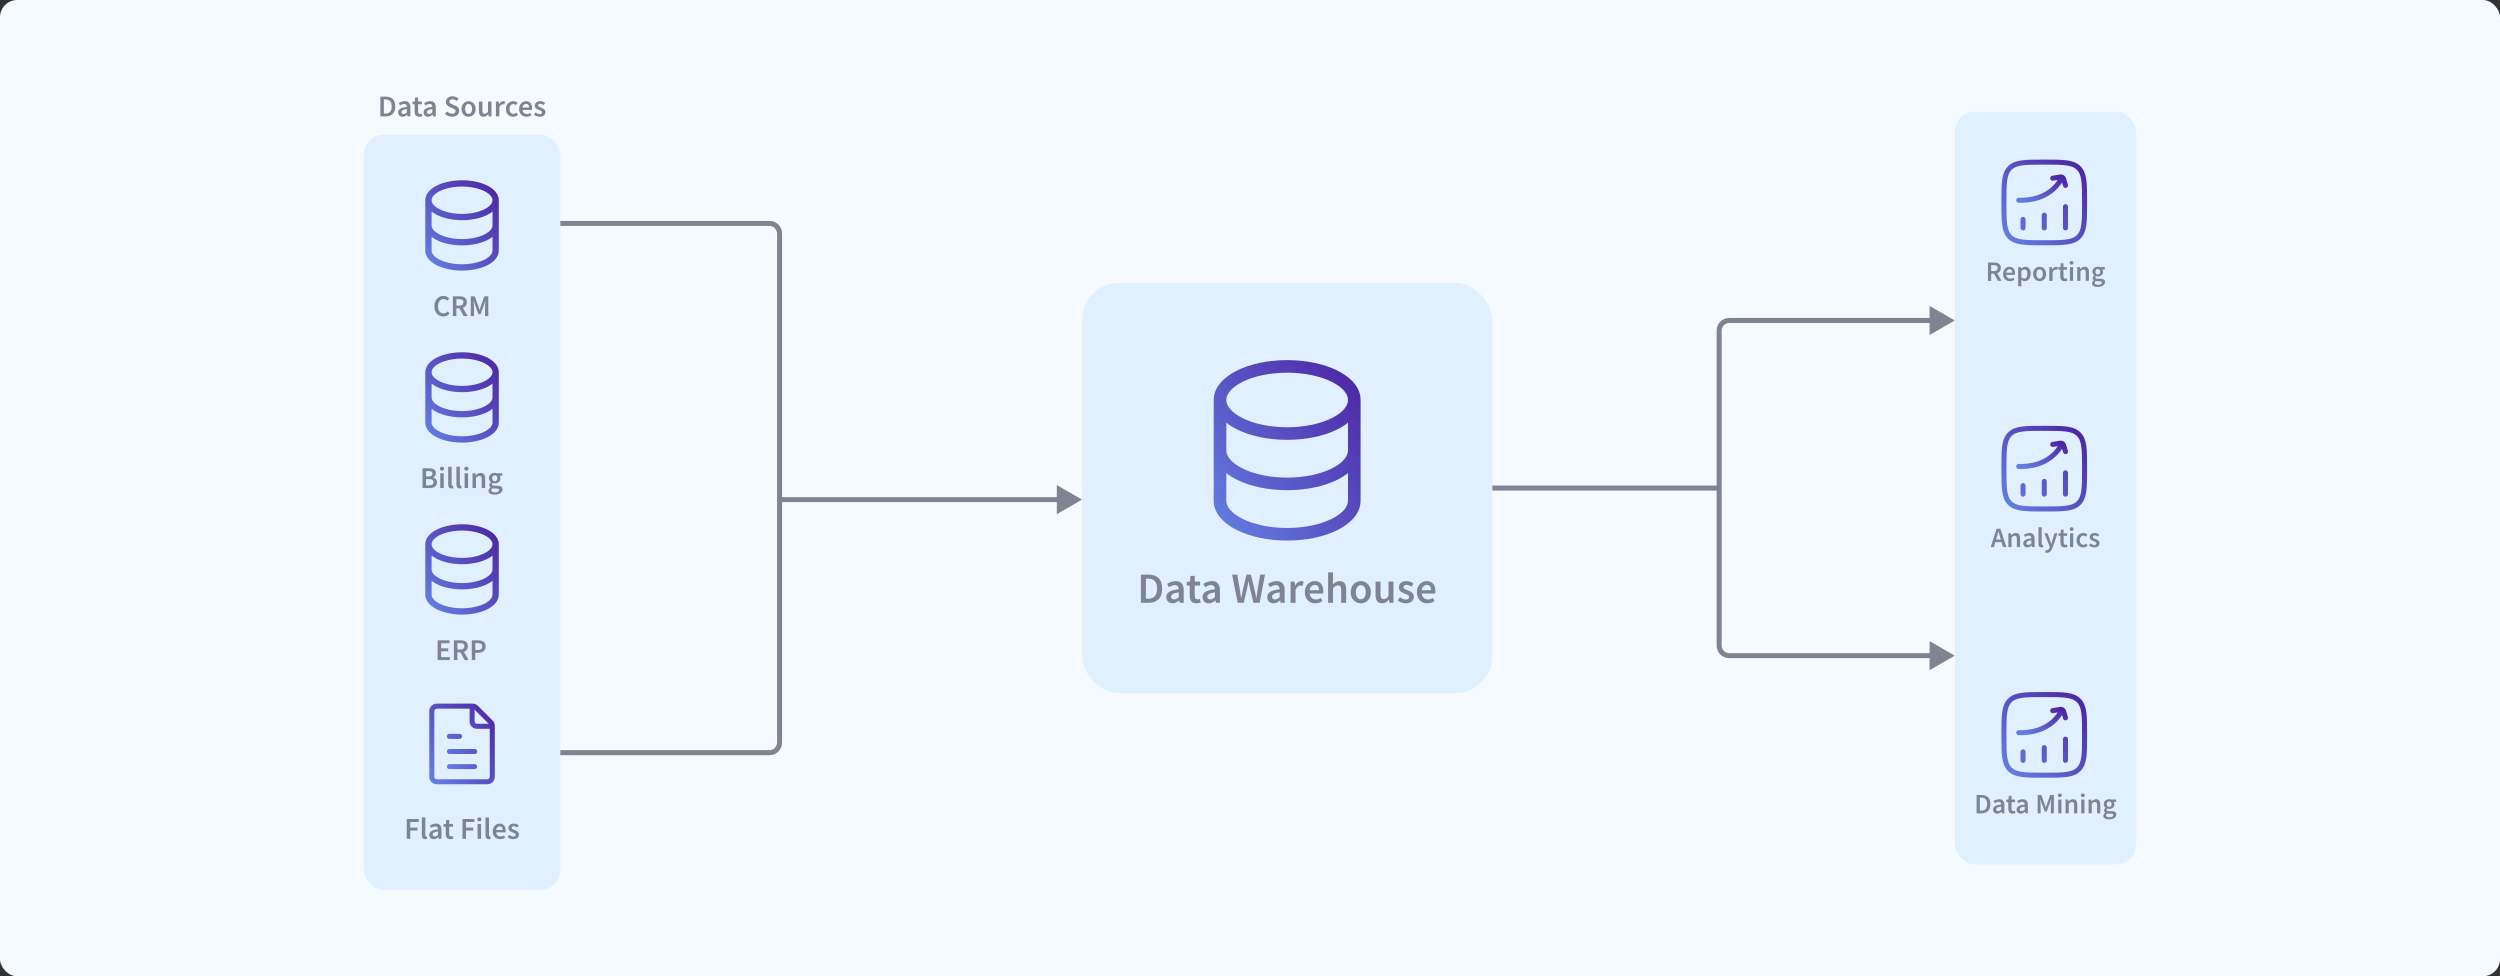 <svg width="1160" height="453" viewBox="0 0 1160 453" fill="none" xmlns="http://www.w3.org/2000/svg">
<rect x="0" y="0" width="1160" height="453" fill="#333333" stroke="none"/>
<rect width="1160" height="453" rx="8" fill="#F5FAFF"/>
<path d="M176.486 54V44.823H178.942C180.345 44.823 181.44 45.202 182.226 45.959C183.011 46.717 183.404 47.854 183.404 49.369C183.404 50.894 183.016 52.05 182.24 52.835C181.463 53.612 180.392 54 179.026 54H176.486ZM178.114 52.681H178.83C179.756 52.681 180.471 52.414 180.977 51.881C181.482 51.339 181.734 50.501 181.734 49.369C181.734 48.247 181.482 47.428 180.977 46.914C180.471 46.399 179.756 46.142 178.83 46.142H178.114V52.681ZM186.786 54.168C186.187 54.168 185.696 53.981 185.313 53.607C184.938 53.233 184.751 52.746 184.751 52.148C184.751 51.409 185.074 50.838 185.72 50.436C186.365 50.024 187.394 49.744 188.807 49.594C188.797 49.229 188.699 48.916 188.512 48.654C188.334 48.382 188.011 48.247 187.544 48.247C187.207 48.247 186.875 48.312 186.547 48.443C186.229 48.574 185.916 48.733 185.607 48.92L185.018 47.84C185.401 47.597 185.832 47.386 186.309 47.208C186.795 47.031 187.31 46.942 187.852 46.942C188.713 46.942 189.354 47.199 189.775 47.714C190.205 48.219 190.42 48.953 190.42 49.917V54H189.087L188.975 53.242H188.919C188.61 53.504 188.278 53.724 187.923 53.902C187.576 54.08 187.198 54.168 186.786 54.168ZM187.305 52.906C187.586 52.906 187.838 52.84 188.063 52.709C188.297 52.569 188.545 52.382 188.807 52.148V50.604C187.871 50.726 187.221 50.908 186.856 51.151C186.491 51.385 186.309 51.675 186.309 52.022C186.309 52.33 186.402 52.555 186.59 52.695C186.777 52.835 187.015 52.906 187.305 52.906ZM194.56 54.168C193.765 54.168 193.199 53.939 192.862 53.481C192.535 53.013 192.371 52.41 192.371 51.671V48.387H191.389V47.18L192.455 47.11L192.651 45.23H193.999V47.11H195.753V48.387H193.999V51.671C193.999 52.475 194.321 52.877 194.967 52.877C195.088 52.877 195.215 52.863 195.346 52.835C195.477 52.798 195.589 52.761 195.682 52.723L195.963 53.916C195.776 53.981 195.561 54.037 195.318 54.084C195.084 54.14 194.831 54.168 194.56 54.168ZM198.571 54.168C197.972 54.168 197.481 53.981 197.098 53.607C196.723 53.233 196.536 52.746 196.536 52.148C196.536 51.409 196.859 50.838 197.504 50.436C198.15 50.024 199.179 49.744 200.592 49.594C200.582 49.229 200.484 48.916 200.297 48.654C200.119 48.382 199.796 48.247 199.329 48.247C198.992 48.247 198.66 48.312 198.332 48.443C198.014 48.574 197.701 48.733 197.392 48.92L196.803 47.84C197.186 47.597 197.617 47.386 198.094 47.208C198.58 47.031 199.095 46.942 199.637 46.942C200.498 46.942 201.139 47.199 201.56 47.714C201.99 48.219 202.205 48.953 202.205 49.917V54H200.872L200.76 53.242H200.704C200.395 53.504 200.063 53.724 199.708 53.902C199.361 54.08 198.983 54.168 198.571 54.168ZM199.09 52.906C199.371 52.906 199.623 52.84 199.848 52.709C200.082 52.569 200.33 52.382 200.592 52.148V50.604C199.656 50.726 199.006 50.908 198.641 51.151C198.276 51.385 198.094 51.675 198.094 52.022C198.094 52.33 198.187 52.555 198.374 52.695C198.562 52.835 198.8 52.906 199.09 52.906ZM209.766 54.168C209.149 54.168 208.55 54.051 207.97 53.818C207.399 53.584 206.894 53.252 206.454 52.821L207.409 51.713C207.736 52.022 208.11 52.274 208.531 52.471C208.952 52.658 209.373 52.751 209.794 52.751C210.318 52.751 210.716 52.644 210.987 52.428C211.258 52.213 211.394 51.928 211.394 51.572C211.394 51.189 211.258 50.913 210.987 50.745C210.725 50.576 210.388 50.403 209.977 50.225L208.714 49.678C208.414 49.547 208.12 49.379 207.83 49.173C207.549 48.967 207.315 48.705 207.128 48.387C206.95 48.069 206.861 47.685 206.861 47.236C206.861 46.75 206.992 46.315 207.254 45.931C207.526 45.539 207.89 45.23 208.349 45.005C208.817 44.772 209.35 44.654 209.949 44.654C210.482 44.654 210.996 44.762 211.492 44.977C211.988 45.183 212.414 45.464 212.769 45.819L211.941 46.858C211.651 46.614 211.342 46.423 211.015 46.282C210.697 46.142 210.341 46.072 209.949 46.072C209.518 46.072 209.167 46.17 208.896 46.367C208.634 46.554 208.503 46.816 208.503 47.152C208.503 47.386 208.569 47.583 208.7 47.742C208.84 47.891 209.022 48.022 209.247 48.135C209.471 48.237 209.71 48.34 209.963 48.443L211.211 48.962C211.754 49.196 212.198 49.505 212.544 49.889C212.891 50.263 213.064 50.782 213.064 51.446C213.064 51.942 212.933 52.396 212.671 52.807C212.409 53.219 212.03 53.551 211.534 53.803C211.048 54.047 210.458 54.168 209.766 54.168ZM217.413 54.168C216.842 54.168 216.309 54.028 215.813 53.747C215.317 53.457 214.915 53.046 214.606 52.513C214.297 51.97 214.143 51.32 214.143 50.562C214.143 49.795 214.297 49.145 214.606 48.612C214.915 48.069 215.317 47.657 215.813 47.377C216.309 47.087 216.842 46.942 217.413 46.942C217.993 46.942 218.53 47.087 219.026 47.377C219.522 47.657 219.924 48.069 220.233 48.612C220.542 49.145 220.696 49.795 220.696 50.562C220.696 51.32 220.542 51.97 220.233 52.513C219.924 53.046 219.522 53.457 219.026 53.747C218.53 54.028 217.993 54.168 217.413 54.168ZM217.413 52.849C217.918 52.849 218.315 52.639 218.605 52.218C218.895 51.797 219.04 51.245 219.04 50.562C219.04 49.87 218.895 49.313 218.605 48.892C218.315 48.471 217.918 48.261 217.413 48.261C216.907 48.261 216.51 48.471 216.22 48.892C215.939 49.313 215.799 49.87 215.799 50.562C215.799 51.245 215.939 51.797 216.22 52.218C216.51 52.639 216.907 52.849 217.413 52.849ZM224.342 54.168C223.603 54.168 223.065 53.93 222.728 53.453C222.392 52.976 222.223 52.302 222.223 51.432V47.11H223.837V51.222C223.837 51.792 223.921 52.194 224.09 52.428C224.258 52.662 224.529 52.779 224.903 52.779C225.203 52.779 225.465 52.704 225.689 52.555C225.923 52.405 226.171 52.162 226.433 51.825V47.11H228.047V54H226.728L226.601 52.99H226.559C226.26 53.345 225.932 53.63 225.577 53.846C225.221 54.061 224.81 54.168 224.342 54.168ZM230.091 54V47.11H231.424L231.536 48.331H231.592C231.835 47.882 232.13 47.541 232.476 47.307C232.822 47.063 233.178 46.942 233.543 46.942C233.87 46.942 234.132 46.989 234.328 47.082L234.048 48.485C233.926 48.448 233.814 48.42 233.711 48.401C233.608 48.382 233.482 48.373 233.332 48.373C233.061 48.373 232.775 48.481 232.476 48.696C232.177 48.902 231.919 49.267 231.704 49.79V54H230.091ZM238.065 54.168C237.438 54.168 236.872 54.028 236.367 53.747C235.871 53.457 235.474 53.046 235.174 52.513C234.884 51.97 234.739 51.32 234.739 50.562C234.739 49.795 234.898 49.145 235.216 48.612C235.534 48.069 235.955 47.657 236.479 47.377C237.012 47.087 237.583 46.942 238.191 46.942C238.631 46.942 239.014 47.017 239.342 47.166C239.669 47.316 239.959 47.498 240.212 47.714L239.426 48.766C239.248 48.607 239.066 48.485 238.879 48.401C238.692 48.308 238.491 48.261 238.275 48.261C237.723 48.261 237.27 48.471 236.914 48.892C236.568 49.313 236.395 49.87 236.395 50.562C236.395 51.245 236.563 51.797 236.9 52.218C237.246 52.639 237.691 52.849 238.233 52.849C238.505 52.849 238.757 52.793 238.991 52.681C239.234 52.559 239.454 52.419 239.651 52.26L240.31 53.327C239.992 53.607 239.636 53.818 239.244 53.958C238.851 54.098 238.458 54.168 238.065 54.168ZM244.274 54.168C243.638 54.168 243.063 54.028 242.548 53.747C242.034 53.457 241.627 53.046 241.327 52.513C241.028 51.97 240.878 51.32 240.878 50.562C240.878 49.814 241.028 49.168 241.327 48.626C241.636 48.083 242.034 47.667 242.52 47.377C243.007 47.087 243.516 46.942 244.05 46.942C244.676 46.942 245.2 47.082 245.621 47.363C246.042 47.634 246.36 48.018 246.575 48.513C246.791 49 246.898 49.566 246.898 50.211C246.898 50.548 246.875 50.81 246.828 50.997H242.45C242.525 51.605 242.745 52.078 243.109 52.414C243.474 52.751 243.933 52.919 244.485 52.919C244.784 52.919 245.06 52.877 245.313 52.793C245.574 52.7 245.832 52.573 246.084 52.414L246.632 53.425C246.304 53.64 245.939 53.818 245.537 53.958C245.135 54.098 244.714 54.168 244.274 54.168ZM242.436 49.903H245.495C245.495 49.369 245.378 48.953 245.144 48.654C244.91 48.345 244.559 48.191 244.092 48.191C243.689 48.191 243.329 48.34 243.011 48.64C242.703 48.93 242.511 49.351 242.436 49.903ZM250.362 54.168C249.894 54.168 249.426 54.08 248.959 53.902C248.491 53.715 248.089 53.486 247.752 53.214L248.51 52.176C248.818 52.41 249.127 52.597 249.436 52.737C249.744 52.877 250.072 52.948 250.418 52.948C250.792 52.948 251.068 52.868 251.246 52.709C251.424 52.55 251.512 52.354 251.512 52.12C251.512 51.923 251.438 51.764 251.288 51.643C251.148 51.512 250.965 51.399 250.741 51.306C250.516 51.203 250.282 51.105 250.039 51.011C249.74 50.899 249.44 50.763 249.141 50.604C248.851 50.436 248.612 50.225 248.425 49.973C248.238 49.711 248.145 49.388 248.145 49.005C248.145 48.397 248.369 47.901 248.818 47.517C249.267 47.134 249.875 46.942 250.642 46.942C251.129 46.942 251.564 47.026 251.947 47.194C252.331 47.363 252.663 47.554 252.944 47.77L252.2 48.752C251.957 48.574 251.709 48.434 251.456 48.331C251.213 48.219 250.956 48.163 250.685 48.163C250.338 48.163 250.081 48.237 249.913 48.387C249.744 48.527 249.66 48.705 249.66 48.92C249.66 49.192 249.801 49.397 250.081 49.538C250.362 49.678 250.689 49.814 251.063 49.945C251.381 50.057 251.69 50.197 251.99 50.366C252.289 50.525 252.537 50.735 252.733 50.997C252.939 51.259 253.042 51.605 253.042 52.035C253.042 52.625 252.813 53.13 252.354 53.551C251.896 53.963 251.232 54.168 250.362 54.168Z" fill="#7E8491"/>
<rect x="168.785" y="62.508" width="91.21" height="350.408" rx="9.355" fill="#E1F0FF"/>
<path fill-rule="evenodd" clip-rule="evenodd" d="M197.338 92.91C197.338 89.904 199.735 87.578 202.713 86.088C205.777 84.561 209.908 83.652 214.391 83.652C218.873 83.652 223.005 84.559 226.069 86.088C229.047 87.578 231.444 89.904 231.444 92.91V116.297C231.444 119.302 229.047 121.627 226.069 123.118C223.005 124.648 218.873 125.554 214.391 125.554C209.908 125.554 205.777 124.648 202.713 123.118C199.735 121.625 197.338 119.3 197.338 116.297V92.91ZM200.261 92.91C200.261 91.61 201.353 90.037 204.021 88.704C206.599 87.416 210.263 86.576 214.391 86.576C218.519 86.576 222.183 87.414 224.761 88.704C227.429 90.037 228.521 91.608 228.521 92.91C228.521 94.21 227.429 95.782 224.761 97.115C222.183 98.404 218.519 99.244 214.391 99.244C210.263 99.244 206.599 98.406 204.021 97.115C201.353 95.782 200.261 94.212 200.261 92.91ZM200.261 116.297C200.261 117.597 201.353 119.17 204.021 120.503C206.599 121.791 210.263 122.631 214.391 122.631C218.519 122.631 222.183 121.793 224.761 120.503C227.427 119.17 228.521 117.599 228.521 116.297V109.879C227.786 110.464 226.954 110.98 226.069 111.423C223.005 112.954 218.873 113.861 214.391 113.861C209.908 113.861 205.777 112.954 202.713 111.424C201.844 110.996 201.023 110.478 200.261 109.879V116.297ZM228.521 98.186V104.603C228.521 105.903 227.429 107.476 224.761 108.809C222.183 110.097 218.519 110.937 214.391 110.937C210.263 110.937 206.599 110.099 204.021 108.809C201.353 107.476 200.261 105.905 200.261 104.603V98.186C200.996 98.77 201.828 99.287 202.713 99.729C205.777 101.261 209.908 102.167 214.391 102.167C218.873 102.167 223.005 101.261 226.069 99.731C226.938 99.302 227.759 98.784 228.521 98.186Z" fill="url(#paint0_linear_17912_6998)"/>
<path d="M205.716 146.836C204.949 146.836 204.252 146.654 203.625 146.289C202.998 145.924 202.498 145.391 202.124 144.689C201.759 143.978 201.576 143.118 201.576 142.107C201.576 141.107 201.763 140.251 202.138 139.54C202.521 138.819 203.031 138.272 203.667 137.898C204.303 137.514 205.005 137.322 205.772 137.322C206.352 137.322 206.866 137.439 207.315 137.673C207.764 137.907 208.134 138.178 208.424 138.487L207.554 139.54C207.32 139.296 207.058 139.105 206.768 138.964C206.488 138.815 206.169 138.74 205.814 138.74C205.318 138.74 204.874 138.875 204.481 139.147C204.097 139.409 203.793 139.787 203.569 140.283C203.354 140.779 203.246 141.373 203.246 142.065C203.246 143.113 203.475 143.936 203.934 144.535C204.392 145.124 205.005 145.419 205.772 145.419C206.184 145.419 206.548 145.335 206.866 145.167C207.184 144.989 207.474 144.76 207.736 144.479L208.606 145.503C208.232 145.934 207.802 146.266 207.315 146.5C206.838 146.724 206.305 146.836 205.716 146.836ZM210.138 146.668V137.491H213.239C213.876 137.491 214.446 137.575 214.951 137.743C215.466 137.912 215.868 138.197 216.158 138.599C216.458 138.992 216.607 139.53 216.607 140.213C216.607 140.915 216.439 141.481 216.102 141.911C215.775 142.341 215.335 142.65 214.783 142.837L216.972 146.668H215.148L213.169 143.076H211.766V146.668H210.138ZM211.766 141.785H213.071C213.698 141.785 214.175 141.654 214.502 141.392C214.839 141.121 215.008 140.728 215.008 140.213C215.008 139.689 214.839 139.324 214.502 139.119C214.175 138.903 213.698 138.796 213.071 138.796H211.766V141.785ZM218.443 146.668V137.491H220.281L221.909 141.981C222.011 142.271 222.11 142.571 222.203 142.879C222.306 143.179 222.404 143.478 222.498 143.777H222.554C222.657 143.478 222.755 143.179 222.849 142.879C222.942 142.571 223.036 142.271 223.129 141.981L224.715 137.491H226.567V146.668H225.066V142.472C225.066 142.182 225.075 141.869 225.094 141.532C225.122 141.186 225.15 140.84 225.178 140.494C225.215 140.148 225.248 139.834 225.276 139.554H225.22L224.476 141.687L222.975 145.812H222.007L220.491 141.687L219.762 139.554H219.705C219.734 139.834 219.762 140.148 219.79 140.494C219.827 140.84 219.855 141.186 219.874 141.532C219.902 141.869 219.916 142.182 219.916 142.472V146.668H218.443Z" fill="#7E8491"/>
<path fill-rule="evenodd" clip-rule="evenodd" d="M197.338 172.718C197.338 169.713 199.735 167.386 202.713 165.897C205.777 164.369 209.908 163.461 214.391 163.461C218.873 163.461 223.005 164.367 226.069 165.897C229.047 167.386 231.444 169.713 231.444 172.718V196.105C231.444 199.111 229.047 201.436 226.069 202.927C223.005 204.457 218.873 205.363 214.391 205.363C209.908 205.363 205.777 204.457 202.713 202.927C199.735 201.434 197.338 199.109 197.338 196.105V172.718ZM200.261 172.718C200.261 171.418 201.353 169.846 204.021 168.513C206.599 167.224 210.263 166.384 214.391 166.384C218.519 166.384 222.183 167.222 224.761 168.513C227.429 169.846 228.521 171.416 228.521 172.718C228.521 174.018 227.429 175.591 224.761 176.924C222.183 178.212 218.519 179.052 214.391 179.052C210.263 179.052 206.599 178.214 204.021 176.924C201.353 175.591 200.261 174.02 200.261 172.718ZM200.261 196.105C200.261 197.405 201.353 198.978 204.021 200.311C206.599 201.599 210.263 202.439 214.391 202.439C218.519 202.439 222.183 201.601 224.761 200.311C227.427 198.978 228.521 197.407 228.521 196.105V189.688C227.786 190.272 226.954 190.789 226.069 191.231C223.005 192.763 218.873 193.669 214.391 193.669C209.908 193.669 205.777 192.763 202.713 191.233C201.844 190.805 201.023 190.287 200.261 189.688V196.105ZM228.521 177.994V184.412C228.521 185.712 227.429 187.285 224.761 188.618C222.183 189.906 218.519 190.746 214.391 190.746C210.263 190.746 206.599 189.908 204.021 188.618C201.353 187.285 200.261 185.714 200.261 184.412V177.994C200.996 178.579 201.828 179.095 202.713 179.538C205.777 181.069 209.908 181.976 214.391 181.976C218.873 181.976 223.005 181.069 226.069 179.54C226.938 179.111 227.759 178.593 228.521 177.994Z" fill="url(#paint1_linear_17912_6998)"/>
<path d="M196.053 226.475V217.298H198.986C199.622 217.298 200.184 217.368 200.67 217.508C201.166 217.648 201.554 217.887 201.835 218.224C202.125 218.551 202.27 218.995 202.27 219.557C202.27 219.987 202.157 220.394 201.933 220.778C201.708 221.152 201.395 221.409 200.993 221.549V221.605C201.498 221.718 201.914 221.956 202.242 222.321C202.578 222.677 202.747 223.163 202.747 223.78C202.747 224.388 202.592 224.894 202.284 225.296C201.984 225.698 201.568 225.998 201.035 226.194C200.502 226.381 199.898 226.475 199.225 226.475H196.053ZM197.681 221.086H198.846C199.482 221.086 199.945 220.969 200.235 220.735C200.525 220.502 200.67 220.188 200.67 219.795C200.67 219.346 200.52 219.028 200.221 218.841C199.922 218.654 199.473 218.56 198.874 218.56H197.681V221.086ZM197.681 225.212H199.056C199.73 225.212 200.249 225.09 200.614 224.847C200.979 224.594 201.161 224.211 201.161 223.696C201.161 223.21 200.983 222.859 200.628 222.644C200.272 222.419 199.749 222.307 199.056 222.307H197.681V225.212ZM204.286 226.475V219.585H205.899V226.475H204.286ZM205.1 218.378C204.81 218.378 204.576 218.294 204.398 218.125C204.22 217.957 204.131 217.733 204.131 217.452C204.131 217.181 204.22 216.961 204.398 216.792C204.576 216.624 204.81 216.54 205.1 216.54C205.39 216.54 205.624 216.624 205.801 216.792C205.979 216.961 206.068 217.181 206.068 217.452C206.068 217.733 205.979 217.957 205.801 218.125C205.624 218.294 205.39 218.378 205.1 218.378ZM209.53 226.643C208.959 226.643 208.552 226.47 208.309 226.124C208.075 225.778 207.958 225.305 207.958 224.707V216.568H209.572V224.791C209.572 224.987 209.609 225.128 209.684 225.212C209.759 225.287 209.839 225.324 209.923 225.324C209.96 225.324 209.993 225.324 210.021 225.324C210.058 225.315 210.11 225.305 210.175 225.296L210.386 226.503C210.292 226.54 210.171 226.573 210.021 226.601C209.881 226.629 209.717 226.643 209.53 226.643ZM213.339 226.643C212.769 226.643 212.362 226.47 212.119 226.124C211.885 225.778 211.768 225.305 211.768 224.707V216.568H213.382V224.791C213.382 224.987 213.419 225.128 213.494 225.212C213.569 225.287 213.648 225.324 213.732 225.324C213.77 225.324 213.802 225.324 213.831 225.324C213.868 225.315 213.919 225.305 213.985 225.296L214.195 226.503C214.102 226.54 213.98 226.573 213.831 226.601C213.69 226.629 213.527 226.643 213.339 226.643ZM215.577 226.475V219.585H217.191V226.475H215.577ZM216.391 218.378C216.101 218.378 215.867 218.294 215.69 218.125C215.512 217.957 215.423 217.733 215.423 217.452C215.423 217.181 215.512 216.961 215.69 216.792C215.867 216.624 216.101 216.54 216.391 216.54C216.681 216.54 216.915 216.624 217.093 216.792C217.271 216.961 217.359 217.181 217.359 217.452C217.359 217.733 217.271 217.957 217.093 218.125C216.915 218.294 216.681 218.378 216.391 218.378ZM219.25 226.475V219.585H220.583L220.695 220.511H220.751C221.06 220.212 221.397 219.954 221.762 219.739C222.126 219.524 222.543 219.416 223.01 219.416C223.75 219.416 224.287 219.655 224.624 220.132C224.961 220.609 225.129 221.283 225.129 222.153V226.475H223.516V222.363C223.516 221.793 223.431 221.39 223.263 221.156C223.095 220.923 222.819 220.806 222.435 220.806C222.136 220.806 221.869 220.88 221.635 221.03C221.411 221.17 221.154 221.381 220.864 221.662V226.475H219.25ZM229.501 229.52C228.959 229.52 228.468 229.454 228.028 229.323C227.598 229.192 227.256 228.991 227.004 228.72C226.76 228.458 226.639 228.126 226.639 227.723C226.639 227.153 226.966 226.662 227.621 226.25V226.194C227.443 226.082 227.294 225.932 227.172 225.745C227.06 225.558 227.004 225.324 227.004 225.043C227.004 224.772 227.078 224.529 227.228 224.314C227.387 224.089 227.565 223.907 227.761 223.766V223.71C227.528 223.533 227.317 223.285 227.13 222.967C226.952 222.648 226.863 222.288 226.863 221.886C226.863 221.353 226.99 220.904 227.242 220.539C227.495 220.174 227.827 219.898 228.238 219.711C228.659 219.515 229.108 219.416 229.586 219.416C229.773 219.416 229.95 219.435 230.119 219.473C230.297 219.501 230.456 219.538 230.596 219.585H233.066V220.778H231.803C231.915 220.908 232.008 221.077 232.083 221.283C232.158 221.479 232.196 221.699 232.196 221.942C232.196 222.447 232.079 222.878 231.845 223.233C231.611 223.579 231.298 223.841 230.905 224.019C230.512 224.197 230.072 224.286 229.586 224.286C229.436 224.286 229.282 224.272 229.123 224.243C228.963 224.215 228.804 224.169 228.645 224.103C228.543 224.197 228.458 224.29 228.393 224.384C228.337 224.477 228.309 224.604 228.309 224.763C228.309 224.959 228.388 225.113 228.547 225.226C228.716 225.338 229.01 225.394 229.431 225.394H230.652C231.485 225.394 232.111 225.53 232.532 225.801C232.963 226.063 233.178 226.493 233.178 227.092C233.178 227.541 233.028 227.948 232.729 228.313C232.429 228.687 232.004 228.982 231.452 229.197C230.9 229.412 230.25 229.52 229.501 229.52ZM229.586 223.275C229.913 223.275 230.194 223.154 230.428 222.91C230.661 222.667 230.778 222.326 230.778 221.886C230.778 221.456 230.661 221.124 230.428 220.89C230.203 220.647 229.922 220.525 229.586 220.525C229.249 220.525 228.963 220.642 228.73 220.876C228.496 221.11 228.379 221.446 228.379 221.886C228.379 222.326 228.496 222.667 228.73 222.91C228.963 223.154 229.249 223.275 229.586 223.275ZM229.754 228.467C230.306 228.467 230.755 228.355 231.101 228.13C231.447 227.906 231.62 227.649 231.62 227.359C231.62 227.087 231.513 226.905 231.298 226.811C231.092 226.718 230.792 226.671 230.399 226.671H229.459C229.085 226.671 228.772 226.638 228.519 226.573C228.164 226.844 227.986 227.148 227.986 227.485C227.986 227.794 228.145 228.032 228.463 228.201C228.781 228.378 229.211 228.467 229.754 228.467Z" fill="#7E8491"/>
<path fill-rule="evenodd" clip-rule="evenodd" d="M197.338 252.527C197.338 249.522 199.735 247.195 202.713 245.706C205.777 244.178 209.908 243.27 214.391 243.27C218.873 243.27 223.005 244.176 226.069 245.706C229.047 247.195 231.444 249.522 231.444 252.527V275.914C231.444 278.919 229.047 281.244 226.069 282.735C223.005 284.265 218.873 285.171 214.391 285.171C209.908 285.171 205.777 284.265 202.713 282.735C199.735 281.242 197.338 278.917 197.338 275.914V252.527ZM200.261 252.527C200.261 251.227 201.353 249.654 204.021 248.321C206.599 247.033 210.263 246.193 214.391 246.193C218.519 246.193 222.183 247.031 224.761 248.321C227.429 249.654 228.521 251.225 228.521 252.527C228.521 253.827 227.429 255.4 224.761 256.733C222.183 258.021 218.519 258.861 214.391 258.861C210.263 258.861 206.599 258.023 204.021 256.733C201.353 255.4 200.261 253.829 200.261 252.527ZM200.261 275.914C200.261 277.214 201.353 278.787 204.021 280.12C206.599 281.408 210.263 282.248 214.391 282.248C218.519 282.248 222.183 281.41 224.761 280.12C227.427 278.787 228.521 277.216 228.521 275.914V269.496C227.786 270.081 226.954 270.597 226.069 271.04C223.005 272.572 218.873 273.478 214.391 273.478C209.908 273.478 205.777 272.572 202.713 271.042C201.844 270.613 201.023 270.095 200.261 269.496V275.914ZM228.521 257.803V264.22C228.521 265.52 227.429 267.093 224.761 268.426C222.183 269.714 218.519 270.554 214.391 270.554C210.263 270.554 206.599 269.716 204.021 268.426C201.353 267.093 200.261 265.522 200.261 264.22V257.803C200.996 258.387 201.828 258.904 202.713 259.346C205.777 260.878 209.908 261.784 214.391 261.784C218.873 261.784 223.005 260.878 226.069 259.348C226.938 258.92 227.759 258.402 228.521 257.803Z" fill="url(#paint2_linear_17912_6998)"/>
<path d="M203.053 306.281V297.104H208.582V298.479H204.681V300.823H207.979V302.198H204.681V304.906H208.722V306.281H203.053ZM210.604 306.281V297.104H213.705C214.341 297.104 214.912 297.188 215.417 297.357C215.931 297.525 216.334 297.81 216.624 298.213C216.923 298.606 217.073 299.144 217.073 299.826C217.073 300.528 216.904 301.094 216.568 301.524C216.24 301.955 215.801 302.263 215.249 302.45L217.438 306.281H215.613L213.635 302.689H212.232V306.281H210.604ZM212.232 301.398H213.537C214.163 301.398 214.641 301.267 214.968 301.005C215.305 300.734 215.473 300.341 215.473 299.826C215.473 299.303 215.305 298.938 214.968 298.732C214.641 298.517 214.163 298.409 213.537 298.409H212.232V301.398ZM218.908 306.281V297.104H221.799C222.482 297.104 223.09 297.193 223.623 297.371C224.156 297.549 224.577 297.843 224.886 298.255C225.195 298.666 225.349 299.228 225.349 299.939C225.349 300.612 225.195 301.169 224.886 301.609C224.577 302.048 224.161 302.376 223.637 302.591C223.113 302.806 222.519 302.914 221.855 302.914H220.536V306.281H218.908ZM220.536 301.609H221.729C223.076 301.609 223.749 301.052 223.749 299.939C223.749 299.359 223.572 298.961 223.216 298.746C222.87 298.521 222.355 298.409 221.672 298.409H220.536V301.609Z" fill="#7E8491"/>
<path d="M226.081 363.904H202.694C200.752 363.904 199.186 362.337 199.186 360.396V329.992C199.186 328.051 200.752 326.484 202.694 326.484H219.275C220.211 326.484 221.099 326.859 221.754 327.513L228.56 334.319C229.215 334.974 229.589 335.863 229.589 336.798V360.396C229.589 362.337 228.022 363.904 226.081 363.904ZM202.694 328.823C202.039 328.823 201.524 329.338 201.524 329.992V360.396C201.524 361.05 202.039 361.565 202.694 361.565H226.081C226.736 361.565 227.25 361.05 227.25 360.396V336.798C227.252 336.645 227.222 336.493 227.161 336.352C227.101 336.211 227.012 336.084 226.899 335.98L220.094 329.174C219.878 328.954 219.583 328.827 219.275 328.823H202.694Z" fill="url(#paint3_linear_17912_6998)"/>
<path d="M228.139 338.177H221.333C219.439 338.177 217.895 336.633 217.895 334.739V327.933C217.895 327.278 218.41 326.764 219.065 326.764C219.719 326.764 220.234 327.278 220.234 327.933V334.739C220.234 335.347 220.725 335.838 221.333 335.838H228.139C228.794 335.838 229.308 336.352 229.308 337.007C229.308 337.662 228.794 338.177 228.139 338.177ZM220.234 356.886H208.54C207.886 356.886 207.371 356.372 207.371 355.717C207.371 355.062 207.886 354.548 208.54 354.548H220.234C220.889 354.548 221.403 355.062 221.403 355.717C221.403 356.372 220.889 356.886 220.234 356.886ZM220.234 349.87H208.54C207.886 349.87 207.371 349.356 207.371 348.701C207.371 348.046 207.886 347.531 208.54 347.531H220.234C220.889 347.531 221.403 348.046 221.403 348.701C221.403 349.356 220.889 349.87 220.234 349.87ZM213.218 342.854H208.54C207.886 342.854 207.371 342.339 207.371 341.685C207.371 341.03 207.886 340.515 208.54 340.515H213.218C213.873 340.515 214.387 341.03 214.387 341.685C214.387 342.339 213.873 342.854 213.218 342.854Z" fill="url(#paint4_linear_17912_6998)"/>
<path d="M188.729 389.207V380.03H194.272V381.405H190.357V384.001H193.696V385.376H190.357V389.207H188.729ZM197.313 389.375C196.743 389.375 196.336 389.202 196.093 388.856C195.859 388.51 195.742 388.038 195.742 387.439V379.3H197.356V387.523C197.356 387.72 197.393 387.86 197.468 387.944C197.543 388.019 197.622 388.056 197.706 388.056C197.744 388.056 197.777 388.056 197.805 388.056C197.842 388.047 197.893 388.038 197.959 388.028L198.169 389.235C198.076 389.273 197.954 389.305 197.805 389.333C197.664 389.361 197.501 389.375 197.313 389.375ZM201.221 389.375C200.623 389.375 200.131 389.188 199.748 388.814C199.374 388.44 199.187 387.953 199.187 387.355C199.187 386.616 199.509 386.045 200.155 385.643C200.8 385.231 201.829 384.951 203.242 384.801C203.233 384.436 203.134 384.123 202.947 383.861C202.769 383.589 202.447 383.454 201.979 383.454C201.642 383.454 201.31 383.519 200.983 383.65C200.665 383.781 200.351 383.94 200.043 384.127L199.453 383.047C199.837 382.804 200.267 382.593 200.744 382.415C201.231 382.238 201.745 382.149 202.288 382.149C203.148 382.149 203.789 382.406 204.21 382.921C204.64 383.426 204.856 384.16 204.856 385.124V389.207H203.523L203.41 388.449H203.354C203.045 388.711 202.713 388.931 202.358 389.109C202.012 389.287 201.633 389.375 201.221 389.375ZM201.74 388.113C202.021 388.113 202.274 388.047 202.498 387.916C202.732 387.776 202.98 387.589 203.242 387.355V385.811C202.306 385.933 201.656 386.115 201.291 386.358C200.927 386.592 200.744 386.882 200.744 387.228C200.744 387.537 200.838 387.762 201.025 387.902C201.212 388.042 201.45 388.113 201.74 388.113ZM208.995 389.375C208.2 389.375 207.634 389.146 207.297 388.688C206.97 388.22 206.806 387.617 206.806 386.878V383.594H205.824V382.387L206.89 382.317L207.087 380.437H208.434V382.317H210.188V383.594H208.434V386.878C208.434 387.682 208.757 388.084 209.402 388.084C209.524 388.084 209.65 388.07 209.781 388.042C209.912 388.005 210.024 387.968 210.118 387.93L210.398 389.123C210.211 389.188 209.996 389.244 209.753 389.291C209.519 389.347 209.266 389.375 208.995 389.375ZM214.587 389.207V380.03H220.13V381.405H216.215V384.001H219.555V385.376H216.215V389.207H214.587ZM221.6 389.207V382.317H223.214V389.207H221.6ZM222.414 381.11C222.124 381.11 221.89 381.026 221.712 380.858C221.535 380.689 221.446 380.465 221.446 380.184C221.446 379.913 221.535 379.693 221.712 379.525C221.89 379.356 222.124 379.272 222.414 379.272C222.704 379.272 222.938 379.356 223.116 379.525C223.293 379.693 223.382 379.913 223.382 380.184C223.382 380.465 223.293 380.689 223.116 380.858C222.938 381.026 222.704 381.11 222.414 381.11ZM226.844 389.375C226.274 389.375 225.867 389.202 225.623 388.856C225.39 388.51 225.273 388.038 225.273 387.439V379.3H226.886V387.523C226.886 387.72 226.924 387.86 226.999 387.944C227.073 388.019 227.153 388.056 227.237 388.056C227.275 388.056 227.307 388.056 227.335 388.056C227.373 388.047 227.424 388.038 227.49 388.028L227.7 389.235C227.607 389.273 227.485 389.305 227.335 389.333C227.195 389.361 227.031 389.375 226.844 389.375ZM232.029 389.375C231.393 389.375 230.817 389.235 230.303 388.954C229.788 388.664 229.381 388.253 229.082 387.72C228.783 387.177 228.633 386.527 228.633 385.769C228.633 385.021 228.783 384.375 229.082 383.833C229.391 383.29 229.788 382.874 230.275 382.584C230.761 382.294 231.271 382.149 231.804 382.149C232.431 382.149 232.955 382.289 233.376 382.57C233.797 382.841 234.115 383.225 234.33 383.72C234.545 384.207 234.653 384.773 234.653 385.418C234.653 385.755 234.63 386.017 234.583 386.204H230.205C230.28 386.812 230.499 387.285 230.864 387.621C231.229 387.958 231.687 388.127 232.239 388.127C232.539 388.127 232.815 388.084 233.067 388C233.329 387.907 233.586 387.78 233.839 387.621L234.386 388.632C234.059 388.847 233.694 389.025 233.292 389.165C232.89 389.305 232.469 389.375 232.029 389.375ZM230.191 385.11H233.25C233.25 384.576 233.133 384.16 232.899 383.861C232.665 383.552 232.314 383.398 231.846 383.398C231.444 383.398 231.084 383.547 230.766 383.847C230.457 384.137 230.266 384.558 230.191 385.11ZM238.117 389.375C237.649 389.375 237.181 389.287 236.713 389.109C236.246 388.922 235.843 388.693 235.507 388.421L236.264 387.383C236.573 387.617 236.882 387.804 237.19 387.944C237.499 388.084 237.827 388.155 238.173 388.155C238.547 388.155 238.823 388.075 239.001 387.916C239.178 387.757 239.267 387.561 239.267 387.327C239.267 387.13 239.192 386.971 239.043 386.85C238.902 386.719 238.72 386.606 238.495 386.513C238.271 386.41 238.037 386.312 237.794 386.218C237.494 386.106 237.195 385.97 236.896 385.811C236.606 385.643 236.367 385.432 236.18 385.18C235.993 384.918 235.899 384.595 235.899 384.212C235.899 383.603 236.124 383.108 236.573 382.724C237.022 382.341 237.63 382.149 238.397 382.149C238.884 382.149 239.319 382.233 239.702 382.401C240.086 382.57 240.418 382.762 240.699 382.977L239.955 383.959C239.712 383.781 239.464 383.641 239.211 383.538C238.968 383.426 238.711 383.37 238.439 383.37C238.093 383.37 237.836 383.444 237.668 383.594C237.499 383.734 237.415 383.912 237.415 384.127C237.415 384.399 237.555 384.604 237.836 384.745C238.117 384.885 238.444 385.021 238.818 385.152C239.136 385.264 239.445 385.404 239.744 385.573C240.044 385.732 240.292 385.942 240.488 386.204C240.694 386.466 240.797 386.812 240.797 387.243C240.797 387.832 240.568 388.337 240.109 388.758C239.651 389.17 238.987 389.375 238.117 389.375Z" fill="#7E8491"/>
<path d="M502.05 231.825L490.357 225.074V238.577L502.05 231.825ZM259.994 104.845H357.051V102.506H259.994V104.845ZM357.051 348.071H259.994V350.409H357.051V348.071ZM360.559 108.353V231.825H362.897V108.353H360.559ZM360.559 231.825V344.563H362.897V231.825H360.559ZM361.728 232.995H491.526V230.656H361.728V232.995ZM357.051 350.409C360.28 350.409 362.897 347.792 362.897 344.563H360.559C360.559 346.5 358.988 348.071 357.051 348.071V350.409ZM357.051 104.845C358.988 104.845 360.559 106.416 360.559 108.353H362.897C362.897 105.124 360.28 102.506 357.051 102.506V104.845Z" fill="#7E8491"/>
<rect x="502.051" y="131.262" width="190.393" height="190.393" rx="17.308" fill="#E1F0FF"/>
<path fill-rule="evenodd" clip-rule="evenodd" d="M563.166 185.59C563.166 179.585 567.956 174.935 573.907 171.96C580.029 168.907 588.285 167.092 597.242 167.092C606.199 167.092 614.455 168.903 620.577 171.96C626.528 174.935 631.318 179.585 631.318 185.59V232.323C631.318 238.328 626.528 242.974 620.577 245.953C614.455 249.01 606.199 250.821 597.242 250.821C588.285 250.821 580.029 249.01 573.907 245.953C567.956 242.97 563.166 238.324 563.166 232.323V185.59ZM569.008 185.59C569.008 182.993 571.188 179.85 576.52 177.186C581.672 174.612 588.994 172.933 597.242 172.933C605.49 172.933 612.812 174.608 617.964 177.186C623.295 179.85 625.476 182.989 625.476 185.59C625.476 188.188 623.295 191.331 617.964 193.994C612.812 196.568 605.49 198.247 597.242 198.247C588.994 198.247 581.672 196.572 576.52 193.994C571.188 191.331 569.008 188.192 569.008 185.59ZM569.008 232.323C569.008 234.92 571.188 238.063 576.52 240.727C581.672 243.301 588.994 244.98 597.242 244.98C605.49 244.98 612.812 243.305 617.964 240.727C623.292 238.063 625.476 234.924 625.476 232.323V219.499C624.008 220.667 622.345 221.699 620.577 222.583C614.455 225.644 606.199 227.455 597.242 227.455C588.285 227.455 580.029 225.644 573.907 222.587C572.171 221.731 570.529 220.696 569.008 219.499V232.323ZM625.476 196.132V208.957C625.476 211.554 623.295 214.697 617.964 217.361C612.812 219.935 605.49 221.613 597.242 221.613C588.994 221.613 581.672 219.939 576.52 217.361C571.188 214.697 569.008 211.558 569.008 208.957V196.132C570.476 197.301 572.139 198.333 573.907 199.217C580.029 202.278 588.285 204.089 597.242 204.089C606.199 204.089 614.455 202.278 620.577 199.221C622.313 198.364 623.955 197.329 625.476 196.132Z" fill="url(#paint5_linear_17912_6998)"/>
<path d="M529.385 279.691V266.611H532.885C534.885 266.611 536.445 267.151 537.565 268.231C538.685 269.311 539.245 270.931 539.245 273.091C539.245 275.265 538.691 276.911 537.585 278.031C536.478 279.138 534.951 279.691 533.005 279.691H529.385ZM531.705 277.811H532.725C534.045 277.811 535.065 277.431 535.785 276.671C536.505 275.898 536.865 274.705 536.865 273.091C536.865 271.491 536.505 270.325 535.785 269.591C535.065 268.858 534.045 268.491 532.725 268.491H531.705V277.811ZM544.065 279.931C543.211 279.931 542.511 279.665 541.965 279.131C541.431 278.598 541.165 277.905 541.165 277.051C541.165 275.998 541.625 275.185 542.545 274.611C543.465 274.025 544.931 273.625 546.945 273.411C546.931 272.891 546.791 272.445 546.525 272.071C546.271 271.685 545.811 271.491 545.145 271.491C544.665 271.491 544.191 271.585 543.725 271.771C543.271 271.958 542.825 272.185 542.385 272.451L541.545 270.911C542.091 270.565 542.705 270.265 543.385 270.011C544.078 269.758 544.811 269.631 545.585 269.631C546.811 269.631 547.725 269.998 548.325 270.731C548.938 271.451 549.245 272.498 549.245 273.871V279.691H547.345L547.185 278.611H547.105C546.665 278.985 546.191 279.298 545.685 279.551C545.191 279.805 544.651 279.931 544.065 279.931ZM544.805 278.131C545.205 278.131 545.565 278.038 545.885 277.851C546.218 277.651 546.571 277.385 546.945 277.051V274.851C545.611 275.025 544.685 275.285 544.165 275.631C543.645 275.965 543.385 276.378 543.385 276.871C543.385 277.311 543.518 277.631 543.785 277.831C544.051 278.031 544.391 278.131 544.805 278.131ZM555.145 279.931C554.011 279.931 553.205 279.605 552.725 278.951C552.258 278.285 552.025 277.425 552.025 276.371V271.691H550.625V269.971L552.145 269.871L552.425 267.191H554.345V269.871H556.845V271.691H554.345V276.371C554.345 277.518 554.805 278.091 555.725 278.091C555.898 278.091 556.078 278.071 556.265 278.031C556.451 277.978 556.611 277.925 556.745 277.871L557.145 279.571C556.878 279.665 556.571 279.745 556.225 279.811C555.891 279.891 555.531 279.931 555.145 279.931ZM560.861 279.931C560.008 279.931 559.308 279.665 558.761 279.131C558.228 278.598 557.961 277.905 557.961 277.051C557.961 275.998 558.421 275.185 559.341 274.611C560.261 274.025 561.728 273.625 563.741 273.411C563.728 272.891 563.588 272.445 563.321 272.071C563.068 271.685 562.608 271.491 561.941 271.491C561.461 271.491 560.988 271.585 560.521 271.771C560.068 271.958 559.621 272.185 559.181 272.451L558.341 270.911C558.888 270.565 559.501 270.265 560.181 270.011C560.875 269.758 561.608 269.631 562.381 269.631C563.608 269.631 564.521 269.998 565.121 270.731C565.735 271.451 566.041 272.498 566.041 273.871V279.691H564.141L563.981 278.611H563.901C563.461 278.985 562.988 279.298 562.481 279.551C561.988 279.805 561.448 279.931 560.861 279.931ZM561.601 278.131C562.001 278.131 562.361 278.038 562.681 277.851C563.015 277.651 563.368 277.385 563.741 277.051V274.851C562.408 275.025 561.481 275.285 560.961 275.631C560.441 275.965 560.181 276.378 560.181 276.871C560.181 277.311 560.315 277.631 560.581 277.831C560.848 278.031 561.188 278.131 561.601 278.131ZM574.298 279.691L571.698 266.611H574.078L575.218 273.211C575.325 273.905 575.431 274.605 575.538 275.311C575.658 276.005 575.765 276.698 575.858 277.391H575.938C576.085 276.698 576.225 276.005 576.358 275.311C576.505 274.605 576.651 273.905 576.798 273.211L578.398 266.611H580.418L582.018 273.211C582.165 273.891 582.311 274.585 582.458 275.291C582.605 275.985 582.751 276.685 582.898 277.391H582.978C583.085 276.685 583.191 275.985 583.298 275.291C583.405 274.598 583.505 273.905 583.598 273.211L584.738 266.611H586.958L584.458 279.691H581.578L579.958 272.811C579.851 272.305 579.745 271.798 579.638 271.291C579.545 270.785 579.458 270.285 579.378 269.791H579.298C579.205 270.285 579.105 270.785 578.998 271.291C578.905 271.798 578.805 272.305 578.698 272.811L577.118 279.691H574.298ZM590.901 279.931C590.047 279.931 589.347 279.665 588.801 279.131C588.267 278.598 588.001 277.905 588.001 277.051C588.001 275.998 588.461 275.185 589.381 274.611C590.301 274.025 591.767 273.625 593.781 273.411C593.767 272.891 593.627 272.445 593.361 272.071C593.107 271.685 592.647 271.491 591.981 271.491C591.501 271.491 591.027 271.585 590.561 271.771C590.107 271.958 589.661 272.185 589.221 272.451L588.381 270.911C588.927 270.565 589.541 270.265 590.221 270.011C590.914 269.758 591.647 269.631 592.421 269.631C593.647 269.631 594.561 269.998 595.161 270.731C595.774 271.451 596.081 272.498 596.081 273.871V279.691H594.181L594.021 278.611H593.941C593.501 278.985 593.027 279.298 592.521 279.551C592.027 279.805 591.487 279.931 590.901 279.931ZM591.641 278.131C592.041 278.131 592.401 278.038 592.721 277.851C593.054 277.651 593.407 277.385 593.781 277.051V274.851C592.447 275.025 591.521 275.285 591.001 275.631C590.481 275.965 590.221 276.378 590.221 276.871C590.221 277.311 590.354 277.631 590.621 277.831C590.887 278.031 591.227 278.131 591.641 278.131ZM598.833 279.691V269.871H600.733L600.893 271.611H600.973C601.32 270.971 601.74 270.485 602.233 270.151C602.726 269.805 603.233 269.631 603.753 269.631C604.22 269.631 604.593 269.698 604.873 269.831L604.473 271.831C604.3 271.778 604.14 271.738 603.993 271.711C603.846 271.685 603.666 271.671 603.453 271.671C603.066 271.671 602.66 271.825 602.233 272.131C601.806 272.425 601.44 272.945 601.133 273.691V279.691H598.833ZM610.299 279.931C609.392 279.931 608.572 279.731 607.839 279.331C607.105 278.918 606.525 278.331 606.099 277.571C605.672 276.798 605.459 275.871 605.459 274.791C605.459 273.725 605.672 272.805 606.099 272.031C606.539 271.258 607.105 270.665 607.799 270.251C608.492 269.838 609.219 269.631 609.979 269.631C610.872 269.631 611.619 269.831 612.219 270.231C612.819 270.618 613.272 271.165 613.579 271.871C613.885 272.565 614.039 273.371 614.039 274.291C614.039 274.771 614.005 275.145 613.939 275.411H607.699C607.805 276.278 608.119 276.951 608.639 277.431C609.159 277.911 609.812 278.151 610.599 278.151C611.025 278.151 611.419 278.091 611.779 277.971C612.152 277.838 612.519 277.658 612.879 277.431L613.659 278.871C613.192 279.178 612.672 279.431 612.099 279.631C611.525 279.831 610.925 279.931 610.299 279.931ZM607.679 273.851H612.039C612.039 273.091 611.872 272.498 611.539 272.071C611.205 271.631 610.705 271.411 610.039 271.411C609.465 271.411 608.952 271.625 608.499 272.051C608.059 272.465 607.785 273.065 607.679 273.851ZM616.235 279.691V265.571H618.535V269.211L618.455 271.111C618.869 270.725 619.329 270.385 619.835 270.091C620.342 269.785 620.929 269.631 621.595 269.631C622.649 269.631 623.415 269.971 623.895 270.651C624.375 271.331 624.615 272.291 624.615 273.531V279.691H622.315V273.831C622.315 273.018 622.195 272.445 621.955 272.111C621.715 271.778 621.322 271.611 620.775 271.611C620.349 271.611 619.969 271.718 619.635 271.931C619.315 272.131 618.949 272.431 618.535 272.831V279.691H616.235ZM631.408 279.931C630.594 279.931 629.834 279.731 629.128 279.331C628.421 278.918 627.848 278.331 627.408 277.571C626.968 276.798 626.748 275.871 626.748 274.791C626.748 273.698 626.968 272.771 627.408 272.011C627.848 271.238 628.421 270.651 629.128 270.251C629.834 269.838 630.594 269.631 631.408 269.631C632.234 269.631 633.001 269.838 633.708 270.251C634.414 270.651 634.988 271.238 635.428 272.011C635.868 272.771 636.088 273.698 636.088 274.791C636.088 275.871 635.868 276.798 635.428 277.571C634.988 278.331 634.414 278.918 633.708 279.331C633.001 279.731 632.234 279.931 631.408 279.931ZM631.408 278.051C632.128 278.051 632.694 277.751 633.108 277.151C633.521 276.551 633.728 275.765 633.728 274.791C633.728 273.805 633.521 273.011 633.108 272.411C632.694 271.811 632.128 271.511 631.408 271.511C630.688 271.511 630.121 271.811 629.708 272.411C629.308 273.011 629.108 273.805 629.108 274.791C629.108 275.765 629.308 276.551 629.708 277.151C630.121 277.751 630.688 278.051 631.408 278.051ZM641.284 279.931C640.231 279.931 639.464 279.591 638.984 278.911C638.504 278.231 638.264 277.271 638.264 276.031V269.871H640.564V275.731C640.564 276.545 640.684 277.118 640.924 277.451C641.164 277.785 641.551 277.951 642.084 277.951C642.511 277.951 642.884 277.845 643.204 277.631C643.538 277.418 643.891 277.071 644.264 276.591V269.871H646.564V279.691H644.684L644.504 278.251H644.444C644.018 278.758 643.551 279.165 643.044 279.471C642.538 279.778 641.951 279.931 641.284 279.931ZM652.218 279.931C651.551 279.931 650.884 279.805 650.218 279.551C649.551 279.285 648.978 278.958 648.498 278.571L649.578 277.091C650.018 277.425 650.458 277.691 650.898 277.891C651.338 278.091 651.804 278.191 652.298 278.191C652.831 278.191 653.224 278.078 653.478 277.851C653.731 277.625 653.858 277.345 653.858 277.011C653.858 276.731 653.751 276.505 653.538 276.331C653.338 276.145 653.078 275.985 652.758 275.851C652.438 275.705 652.104 275.565 651.758 275.431C651.331 275.271 650.904 275.078 650.478 274.851C650.064 274.611 649.724 274.311 649.458 273.951C649.191 273.578 649.058 273.118 649.058 272.571C649.058 271.705 649.378 270.998 650.018 270.451C650.658 269.905 651.524 269.631 652.618 269.631C653.311 269.631 653.931 269.751 654.478 269.991C655.024 270.231 655.498 270.505 655.898 270.811L654.838 272.211C654.491 271.958 654.138 271.758 653.778 271.611C653.431 271.451 653.064 271.371 652.678 271.371C652.184 271.371 651.818 271.478 651.578 271.691C651.338 271.891 651.218 272.145 651.218 272.451C651.218 272.838 651.418 273.131 651.818 273.331C652.218 273.531 652.684 273.725 653.218 273.911C653.671 274.071 654.111 274.271 654.538 274.511C654.964 274.738 655.318 275.038 655.598 275.411C655.891 275.785 656.038 276.278 656.038 276.891C656.038 277.731 655.711 278.451 655.058 279.051C654.404 279.638 653.458 279.931 652.218 279.931ZM662.291 279.931C661.384 279.931 660.564 279.731 659.831 279.331C659.098 278.918 658.518 278.331 658.091 277.571C657.664 276.798 657.451 275.871 657.451 274.791C657.451 273.725 657.664 272.805 658.091 272.031C658.531 271.258 659.098 270.665 659.791 270.251C660.484 269.838 661.211 269.631 661.971 269.631C662.864 269.631 663.611 269.831 664.211 270.231C664.811 270.618 665.264 271.165 665.571 271.871C665.878 272.565 666.031 273.371 666.031 274.291C666.031 274.771 665.998 275.145 665.931 275.411H659.691C659.798 276.278 660.111 276.951 660.631 277.431C661.151 277.911 661.804 278.151 662.591 278.151C663.018 278.151 663.411 278.091 663.771 277.971C664.144 277.838 664.511 277.658 664.871 277.431L665.651 278.871C665.184 279.178 664.664 279.431 664.091 279.631C663.518 279.831 662.918 279.931 662.291 279.931ZM659.671 273.851H664.031C664.031 273.091 663.864 272.498 663.531 272.071C663.198 271.631 662.698 271.411 662.031 271.411C661.458 271.411 660.944 271.625 660.491 272.051C660.051 272.465 659.778 273.065 659.671 273.851Z" fill="#7E8491"/>
<path d="M692.443 226.457H797.685" stroke="#7E8491" stroke-width="2.339"/>
<path d="M907.02 148.695L895.327 141.944V155.447L907.02 148.695ZM907.02 304.219L895.327 297.468V310.971L907.02 304.219ZM896.496 147.526H802.363V149.865H896.496V147.526ZM796.516 153.373V299.542H798.855V153.373H796.516ZM802.363 305.389H896.496V303.05H802.363V305.389ZM796.516 299.542C796.516 302.771 799.134 305.389 802.363 305.389V303.05C800.426 303.05 798.855 301.479 798.855 299.542H796.516ZM802.363 147.526C799.134 147.526 796.516 150.144 796.516 153.373H798.855C798.855 151.435 800.426 149.865 802.363 149.865V147.526Z" fill="#7E8491"/>
<rect x="907.02" y="51.832" width="84.194" height="349.251" rx="9.355" fill="#E1F0FF"/>
<path d="M938.685 105.749V101.81M948.532 105.749V99.841M958.379 105.749V95.902M929.822 93.932C929.822 85.113 929.822 80.702 932.562 77.962C935.301 75.223 939.711 75.223 948.532 75.223C957.351 75.223 961.763 75.223 964.502 77.962C967.242 80.702 967.242 85.111 967.242 93.932C967.242 102.751 967.242 107.163 964.502 109.902C961.763 112.642 957.353 112.642 948.532 112.642C939.713 112.642 935.301 112.642 932.562 109.902C929.822 107.163 929.822 102.753 929.822 93.932Z" stroke="url(#paint6_linear_17912_6998)" stroke-width="2.339" stroke-linecap="round" stroke-linejoin="round"/>
<path d="M936.699 92.922C940.943 93.064 950.568 92.424 956.043 83.734M952.455 82.685L956.149 82.09C956.598 82.033 957.26 82.389 957.424 82.813L958.398 86.039" stroke="url(#paint7_linear_17912_6998)" stroke-width="2.339" stroke-linecap="round" stroke-linejoin="round"/>
<path d="M922.406 130.314V121.817H925.278C925.867 121.817 926.395 121.895 926.863 122.051C927.339 122.207 927.712 122.471 927.98 122.844C928.257 123.207 928.396 123.705 928.396 124.338C928.396 124.987 928.24 125.511 927.928 125.91C927.625 126.308 927.218 126.594 926.707 126.767L928.734 130.314H927.045L925.213 126.988H923.913V130.314H922.406ZM923.913 125.793H925.122C925.702 125.793 926.144 125.672 926.447 125.429C926.759 125.178 926.915 124.814 926.915 124.338C926.915 123.853 926.759 123.515 926.447 123.324C926.144 123.125 925.702 123.025 925.122 123.025H923.913V125.793ZM932.567 130.47C931.978 130.47 931.445 130.34 930.969 130.081C930.493 129.812 930.116 129.431 929.839 128.937C929.561 128.435 929.423 127.833 929.423 127.131C929.423 126.438 929.561 125.841 929.839 125.338C930.124 124.836 930.493 124.45 930.943 124.182C931.393 123.913 931.865 123.779 932.359 123.779C932.94 123.779 933.425 123.909 933.814 124.169C934.204 124.42 934.499 124.775 934.698 125.234C934.897 125.685 934.997 126.209 934.997 126.806C934.997 127.118 934.975 127.361 934.932 127.534H930.878C930.947 128.097 931.151 128.534 931.489 128.846C931.826 129.158 932.251 129.314 932.762 129.314C933.039 129.314 933.295 129.275 933.529 129.197C933.771 129.11 934.009 128.994 934.243 128.846L934.75 129.782C934.447 129.981 934.109 130.146 933.736 130.275C933.364 130.405 932.974 130.47 932.567 130.47ZM930.865 126.521H933.697C933.697 126.027 933.589 125.641 933.373 125.364C933.156 125.078 932.831 124.935 932.398 124.935C932.026 124.935 931.692 125.074 931.398 125.351C931.112 125.62 930.934 126.009 930.865 126.521ZM936.424 132.835V123.935H937.658L937.762 124.611H937.814C938.083 124.385 938.381 124.191 938.711 124.026C939.048 123.861 939.39 123.779 939.737 123.779C940.534 123.779 941.149 124.074 941.582 124.663C942.024 125.252 942.245 126.04 942.245 127.027C942.245 127.755 942.115 128.379 941.855 128.898C941.595 129.409 941.257 129.799 940.841 130.068C940.434 130.336 939.992 130.47 939.516 130.47C939.239 130.47 938.962 130.41 938.685 130.288C938.407 130.159 938.139 129.985 937.879 129.769L937.918 130.834V132.835H936.424ZM939.204 129.236C939.629 129.236 939.984 129.05 940.27 128.677C940.556 128.305 940.698 127.759 940.698 127.04C940.698 126.399 940.59 125.901 940.374 125.546C940.157 125.191 939.806 125.013 939.321 125.013C938.871 125.013 938.403 125.252 937.918 125.728V128.703C938.152 128.894 938.377 129.032 938.594 129.119C938.81 129.197 939.014 129.236 939.204 129.236ZM946.369 130.47C945.841 130.47 945.347 130.34 944.888 130.081C944.429 129.812 944.056 129.431 943.771 128.937C943.485 128.435 943.342 127.833 943.342 127.131C943.342 126.421 943.485 125.819 943.771 125.325C944.056 124.823 944.429 124.442 944.888 124.182C945.347 123.913 945.841 123.779 946.369 123.779C946.906 123.779 947.404 123.913 947.863 124.182C948.322 124.442 948.695 124.823 948.981 125.325C949.267 125.819 949.41 126.421 949.41 127.131C949.41 127.833 949.267 128.435 948.981 128.937C948.695 129.431 948.322 129.812 947.863 130.081C947.404 130.34 946.906 130.47 946.369 130.47ZM946.369 129.249C946.837 129.249 947.205 129.054 947.474 128.664C947.742 128.275 947.876 127.764 947.876 127.131C947.876 126.49 947.742 125.975 947.474 125.585C947.205 125.195 946.837 125 946.369 125C945.901 125 945.533 125.195 945.265 125.585C945.005 125.975 944.875 126.49 944.875 127.131C944.875 127.764 945.005 128.275 945.265 128.664C945.533 129.054 945.901 129.249 946.369 129.249ZM950.888 130.314V123.935H952.123L952.227 125.065H952.279C952.504 124.65 952.777 124.333 953.097 124.117C953.418 123.892 953.747 123.779 954.085 123.779C954.388 123.779 954.63 123.822 954.812 123.909L954.552 125.208C954.44 125.174 954.336 125.148 954.241 125.13C954.145 125.113 954.028 125.104 953.89 125.104C953.639 125.104 953.374 125.204 953.097 125.403C952.82 125.594 952.582 125.932 952.383 126.417V130.314H950.888ZM957.983 130.47C957.247 130.47 956.723 130.258 956.411 129.834C956.108 129.401 955.956 128.842 955.956 128.158V125.117H955.047V124L956.034 123.935L956.216 122.194H957.463V123.935H959.088V125.117H957.463V128.158C957.463 128.903 957.762 129.275 958.36 129.275C958.473 129.275 958.589 129.262 958.711 129.236C958.832 129.201 958.936 129.167 959.023 129.132L959.282 130.236C959.109 130.297 958.91 130.349 958.685 130.392C958.468 130.444 958.234 130.47 957.983 130.47ZM960.43 130.314V123.935H961.924V130.314H960.43ZM961.184 122.818C960.915 122.818 960.699 122.74 960.534 122.584C960.369 122.428 960.287 122.22 960.287 121.96C960.287 121.709 960.369 121.505 960.534 121.349C960.699 121.193 960.915 121.116 961.184 121.116C961.452 121.116 961.669 121.193 961.833 121.349C961.998 121.505 962.08 121.709 962.08 121.96C962.08 122.22 961.998 122.428 961.833 122.584C961.669 122.74 961.452 122.818 961.184 122.818ZM963.831 130.314V123.935H965.065L965.169 124.793H965.221C965.507 124.515 965.818 124.277 966.156 124.078C966.494 123.879 966.879 123.779 967.313 123.779C967.997 123.779 968.495 124 968.807 124.442C969.119 124.883 969.275 125.507 969.275 126.313V130.314H967.78V126.508C967.78 125.979 967.702 125.607 967.546 125.39C967.391 125.174 967.135 125.065 966.78 125.065C966.503 125.065 966.256 125.135 966.039 125.273C965.831 125.403 965.593 125.598 965.325 125.858V130.314H963.831ZM973.323 133.134C972.82 133.134 972.366 133.073 971.958 132.952C971.56 132.831 971.244 132.644 971.01 132.393C970.785 132.151 970.672 131.843 970.672 131.471C970.672 130.942 970.975 130.488 971.582 130.107V130.055C971.417 129.951 971.278 129.812 971.166 129.639C971.062 129.466 971.01 129.249 971.01 128.989C971.01 128.738 971.079 128.513 971.218 128.314C971.365 128.106 971.53 127.937 971.712 127.807V127.755C971.495 127.59 971.3 127.361 971.127 127.066C970.962 126.772 970.88 126.438 970.88 126.066C970.88 125.572 970.997 125.156 971.231 124.818C971.465 124.481 971.772 124.225 972.153 124.052C972.543 123.87 972.959 123.779 973.401 123.779C973.574 123.779 973.738 123.796 973.894 123.831C974.059 123.857 974.206 123.892 974.336 123.935H976.623V125.039H975.454C975.557 125.161 975.644 125.317 975.713 125.507C975.783 125.689 975.817 125.893 975.817 126.118C975.817 126.586 975.709 126.984 975.492 127.313C975.276 127.634 974.986 127.876 974.622 128.041C974.258 128.205 973.851 128.288 973.401 128.288C973.262 128.288 973.119 128.275 972.972 128.249C972.825 128.223 972.677 128.179 972.53 128.119C972.435 128.205 972.357 128.292 972.296 128.379C972.244 128.465 972.218 128.582 972.218 128.729C972.218 128.911 972.292 129.054 972.439 129.158C972.595 129.262 972.868 129.314 973.258 129.314H974.388C975.159 129.314 975.739 129.44 976.129 129.691C976.528 129.933 976.727 130.332 976.727 130.886C976.727 131.302 976.588 131.679 976.311 132.017C976.034 132.363 975.64 132.636 975.129 132.835C974.618 133.034 974.016 133.134 973.323 133.134ZM973.401 127.352C973.704 127.352 973.964 127.239 974.18 127.014C974.397 126.789 974.505 126.473 974.505 126.066C974.505 125.667 974.397 125.36 974.18 125.143C973.972 124.918 973.712 124.805 973.401 124.805C973.089 124.805 972.825 124.914 972.608 125.13C972.392 125.347 972.283 125.659 972.283 126.066C972.283 126.473 972.392 126.789 972.608 127.014C972.825 127.239 973.089 127.352 973.401 127.352ZM973.557 132.159C974.068 132.159 974.483 132.055 974.804 131.848C975.124 131.64 975.285 131.402 975.285 131.133C975.285 130.882 975.185 130.713 974.986 130.626C974.795 130.54 974.518 130.496 974.154 130.496H973.284C972.937 130.496 972.647 130.466 972.413 130.405C972.084 130.657 971.919 130.938 971.919 131.25C971.919 131.536 972.067 131.757 972.361 131.913C972.656 132.077 973.054 132.159 973.557 132.159Z" fill="#7E8491"/>
<path d="M938.685 229.274V225.335M948.532 229.274V223.366M958.379 229.274V219.427M929.822 217.458C929.822 208.639 929.822 204.227 932.562 201.488C935.301 198.748 939.711 198.748 948.532 198.748C957.351 198.748 961.763 198.748 964.502 201.488C967.242 204.227 967.242 208.637 967.242 217.458C967.242 226.277 967.242 230.688 964.502 233.428C961.763 236.167 957.353 236.167 948.532 236.167C939.713 236.167 935.301 236.167 932.562 233.428C929.822 230.688 929.822 226.279 929.822 217.458Z" stroke="url(#paint8_linear_17912_6998)" stroke-width="2.339" stroke-linecap="round" stroke-linejoin="round"/>
<path d="M936.699 216.447C940.943 216.589 950.568 215.949 956.043 207.26M952.455 206.21L956.149 205.615C956.598 205.558 957.26 205.915 957.424 206.338L958.398 209.564" stroke="url(#paint9_linear_17912_6998)" stroke-width="2.339" stroke-linecap="round" stroke-linejoin="round"/>
<path d="M926.501 249.322L926.202 250.362H928.372L928.073 249.322C927.935 248.872 927.8 248.408 927.67 247.932C927.549 247.456 927.428 246.984 927.307 246.516H927.255C927.142 246.992 927.021 247.469 926.891 247.945C926.77 248.413 926.64 248.872 926.501 249.322ZM923.656 253.844L926.423 245.346H928.19L930.958 253.844H929.372L928.71 251.544H925.851L925.189 253.844H923.656ZM931.875 253.844V247.464H933.109L933.213 248.322H933.265C933.551 248.045 933.863 247.806 934.201 247.607C934.539 247.408 934.924 247.308 935.357 247.308C936.041 247.308 936.539 247.529 936.851 247.971C937.163 248.413 937.319 249.036 937.319 249.842V253.844H935.825V250.037C935.825 249.508 935.747 249.136 935.591 248.919C935.435 248.703 935.18 248.595 934.824 248.595C934.547 248.595 934.3 248.664 934.084 248.803C933.876 248.932 933.638 249.127 933.369 249.387V253.844H931.875ZM940.692 254C940.137 254 939.682 253.826 939.327 253.48C938.981 253.133 938.808 252.683 938.808 252.129C938.808 251.444 939.106 250.916 939.704 250.544C940.302 250.162 941.255 249.903 942.563 249.764C942.554 249.426 942.463 249.136 942.29 248.893C942.125 248.642 941.826 248.517 941.393 248.517C941.081 248.517 940.774 248.577 940.471 248.699C940.176 248.82 939.886 248.967 939.6 249.14L939.054 248.14C939.41 247.915 939.808 247.72 940.25 247.555C940.7 247.391 941.177 247.308 941.679 247.308C942.476 247.308 943.069 247.547 943.459 248.023C943.857 248.491 944.057 249.171 944.057 250.063V253.844H942.822L942.718 253.142H942.666C942.381 253.385 942.073 253.588 941.744 253.753C941.424 253.917 941.073 254 940.692 254ZM941.172 252.83C941.432 252.83 941.666 252.77 941.874 252.648C942.09 252.518 942.32 252.345 942.563 252.129V250.699C941.696 250.812 941.094 250.981 940.757 251.206C940.419 251.423 940.25 251.691 940.25 252.012C940.25 252.298 940.336 252.505 940.51 252.635C940.683 252.765 940.904 252.83 941.172 252.83ZM947.3 254C946.772 254 946.395 253.839 946.17 253.519C945.953 253.198 945.845 252.761 945.845 252.207V244.671H947.339V252.285C947.339 252.467 947.374 252.596 947.443 252.674C947.512 252.744 947.586 252.778 947.664 252.778C947.698 252.778 947.729 252.778 947.755 252.778C947.789 252.77 947.837 252.761 947.898 252.752L948.093 253.87C948.006 253.904 947.893 253.935 947.755 253.961C947.625 253.987 947.473 254 947.3 254ZM949.801 256.468C949.628 256.468 949.476 256.455 949.346 256.429C949.216 256.403 949.091 256.373 948.969 256.338L949.242 255.169C949.303 255.186 949.372 255.204 949.45 255.221C949.537 255.247 949.619 255.26 949.697 255.26C950.035 255.26 950.303 255.156 950.503 254.948C950.71 254.749 950.866 254.489 950.97 254.169L951.087 253.766L948.58 247.464H950.1L951.204 250.596C951.299 250.873 951.39 251.167 951.477 251.479C951.572 251.782 951.668 252.085 951.763 252.389H951.815C951.893 252.094 951.971 251.795 952.049 251.492C952.135 251.18 952.218 250.881 952.296 250.596L953.257 247.464H954.699L952.387 254.13C952.118 254.849 951.793 255.416 951.412 255.832C951.031 256.256 950.494 256.468 949.801 256.468ZM958.053 254C957.317 254 956.793 253.787 956.481 253.363C956.178 252.93 956.026 252.371 956.026 251.687V248.647H955.117V247.529L956.104 247.464L956.286 245.723H957.533V247.464H959.157V248.647H957.533V251.687C957.533 252.432 957.832 252.804 958.43 252.804C958.542 252.804 958.659 252.791 958.781 252.765C958.902 252.731 959.006 252.696 959.092 252.661L959.352 253.766C959.179 253.826 958.98 253.878 958.755 253.922C958.538 253.974 958.304 254 958.053 254ZM960.5 253.844V247.464H961.994V253.844H960.5ZM961.253 246.347C960.985 246.347 960.768 246.269 960.604 246.113C960.439 245.957 960.357 245.749 960.357 245.489C960.357 245.238 960.439 245.035 960.604 244.879C960.768 244.723 960.985 244.645 961.253 244.645C961.522 244.645 961.738 244.723 961.903 244.879C962.068 245.035 962.15 245.238 962.15 245.489C962.15 245.749 962.068 245.957 961.903 246.113C961.738 246.269 961.522 246.347 961.253 246.347ZM966.564 254C965.983 254 965.459 253.87 964.992 253.61C964.533 253.341 964.164 252.96 963.887 252.467C963.619 251.964 963.485 251.362 963.485 250.661C963.485 249.95 963.632 249.348 963.926 248.855C964.221 248.352 964.611 247.971 965.096 247.711C965.589 247.443 966.118 247.308 966.681 247.308C967.088 247.308 967.443 247.378 967.746 247.516C968.049 247.655 968.318 247.824 968.552 248.023L967.824 248.997C967.66 248.85 967.491 248.738 967.317 248.66C967.144 248.573 966.958 248.53 966.759 248.53C966.248 248.53 965.828 248.725 965.498 249.114C965.178 249.504 965.018 250.02 965.018 250.661C965.018 251.293 965.174 251.804 965.485 252.194C965.806 252.583 966.217 252.778 966.72 252.778C966.971 252.778 967.205 252.726 967.421 252.622C967.647 252.51 967.85 252.38 968.032 252.233L968.643 253.22C968.348 253.48 968.019 253.675 967.655 253.805C967.291 253.935 966.928 254 966.564 254ZM971.682 254C971.249 254 970.816 253.917 970.383 253.753C969.95 253.58 969.577 253.367 969.265 253.116L969.967 252.155C970.253 252.371 970.539 252.544 970.824 252.674C971.11 252.804 971.413 252.869 971.734 252.869C972.08 252.869 972.336 252.796 972.5 252.648C972.665 252.501 972.747 252.319 972.747 252.103C972.747 251.921 972.678 251.774 972.539 251.661C972.409 251.54 972.241 251.436 972.033 251.349C971.825 251.254 971.608 251.163 971.383 251.076C971.106 250.972 970.829 250.847 970.552 250.699C970.283 250.544 970.062 250.349 969.889 250.115C969.716 249.872 969.629 249.573 969.629 249.218C969.629 248.655 969.837 248.196 970.253 247.841C970.668 247.486 971.231 247.308 971.942 247.308C972.392 247.308 972.795 247.386 973.15 247.542C973.505 247.698 973.813 247.876 974.073 248.075L973.384 248.984C973.159 248.82 972.929 248.69 972.695 248.595C972.47 248.491 972.232 248.439 971.981 248.439C971.66 248.439 971.422 248.508 971.266 248.647C971.11 248.777 971.032 248.941 971.032 249.14C971.032 249.392 971.162 249.582 971.422 249.712C971.682 249.842 971.985 249.968 972.332 250.089C972.626 250.193 972.912 250.323 973.189 250.479C973.466 250.626 973.696 250.821 973.878 251.063C974.068 251.306 974.164 251.626 974.164 252.025C974.164 252.57 973.951 253.038 973.527 253.428C973.102 253.809 972.487 254 971.682 254Z" fill="#7E8491"/>
<path d="M938.685 352.802V348.863M948.532 352.802V346.893M958.379 352.802V342.954M929.822 340.985C929.822 332.166 929.822 327.754 932.562 325.015C935.301 322.275 939.711 322.275 948.532 322.275C957.351 322.275 961.763 322.275 964.502 325.015C967.242 327.754 967.242 332.164 967.242 340.985C967.242 349.804 967.242 354.216 964.502 356.955C961.763 359.695 957.353 359.695 948.532 359.695C939.713 359.695 935.301 359.695 932.562 356.955C929.822 354.216 929.822 349.806 929.822 340.985Z" stroke="url(#paint10_linear_17912_6998)" stroke-width="2.339" stroke-linecap="round" stroke-linejoin="round"/>
<path d="M936.699 339.975C940.943 340.116 950.568 339.476 956.043 330.787M952.455 329.738L956.149 329.143C956.598 329.086 957.26 329.442 957.424 329.866L958.398 333.091" stroke="url(#paint11_linear_17912_6998)" stroke-width="2.339" stroke-linecap="round" stroke-linejoin="round"/>
<path d="M917.141 377.373V368.876H919.414C920.714 368.876 921.727 369.227 922.455 369.928C923.182 370.63 923.546 371.682 923.546 373.085C923.546 374.497 923.187 375.567 922.468 376.295C921.749 377.014 920.757 377.373 919.492 377.373H917.141ZM918.648 376.152H919.31C920.168 376.152 920.831 375.905 921.298 375.411C921.766 374.909 922 374.134 922 373.085C922 372.046 921.766 371.288 921.298 370.812C920.831 370.335 920.168 370.097 919.31 370.097H918.648V376.152ZM926.677 377.529C926.123 377.529 925.668 377.356 925.313 377.009C924.967 376.663 924.793 376.212 924.793 375.658C924.793 374.974 925.092 374.445 925.69 374.073C926.288 373.692 927.24 373.432 928.548 373.293C928.54 372.955 928.449 372.665 928.275 372.423C928.111 372.172 927.812 372.046 927.379 372.046C927.067 372.046 926.76 372.107 926.456 372.228C926.162 372.349 925.872 372.496 925.586 372.67L925.04 371.669C925.395 371.444 925.794 371.249 926.236 371.085C926.686 370.92 927.162 370.838 927.665 370.838C928.462 370.838 929.055 371.076 929.445 371.552C929.843 372.02 930.042 372.7 930.042 373.592V377.373H928.808L928.704 376.671H928.652C928.366 376.914 928.059 377.118 927.73 377.282C927.409 377.447 927.058 377.529 926.677 377.529ZM927.158 376.36C927.418 376.36 927.652 376.299 927.86 376.178C928.076 376.048 928.306 375.875 928.548 375.658V374.229C927.682 374.341 927.08 374.51 926.742 374.736C926.404 374.952 926.236 375.221 926.236 375.541C926.236 375.827 926.322 376.035 926.495 376.165C926.669 376.295 926.89 376.36 927.158 376.36ZM933.875 377.529C933.139 377.529 932.615 377.317 932.303 376.892C932 376.459 931.848 375.901 931.848 375.216V372.176H930.939V371.059L931.926 370.994L932.108 369.253H933.356V370.994H934.98V372.176H933.356V375.216C933.356 375.961 933.654 376.334 934.252 376.334C934.365 376.334 934.482 376.321 934.603 376.295C934.724 376.26 934.828 376.225 934.915 376.191L935.175 377.295C935.001 377.356 934.802 377.408 934.577 377.451C934.36 377.503 934.127 377.529 933.875 377.529ZM937.589 377.529C937.035 377.529 936.58 377.356 936.225 377.009C935.879 376.663 935.705 376.212 935.705 375.658C935.705 374.974 936.004 374.445 936.602 374.073C937.2 373.692 938.152 373.432 939.46 373.293C939.452 372.955 939.361 372.665 939.187 372.423C939.023 372.172 938.724 372.046 938.291 372.046C937.979 372.046 937.672 372.107 937.368 372.228C937.074 372.349 936.784 372.496 936.498 372.67L935.952 371.669C936.307 371.444 936.706 371.249 937.148 371.085C937.598 370.92 938.074 370.838 938.577 370.838C939.374 370.838 939.967 371.076 940.357 371.552C940.755 372.02 940.954 372.7 940.954 373.592V377.373H939.72L939.616 376.671H939.564C939.278 376.914 938.971 377.118 938.642 377.282C938.321 377.447 937.97 377.529 937.589 377.529ZM938.07 376.36C938.33 376.36 938.564 376.299 938.772 376.178C938.988 376.048 939.218 375.875 939.46 375.658V374.229C938.594 374.341 937.992 374.51 937.654 374.736C937.316 374.952 937.148 375.221 937.148 375.541C937.148 375.827 937.234 376.035 937.407 376.165C937.581 376.295 937.802 376.36 938.07 376.36ZM945.474 377.373V368.876H947.176L948.683 373.033C948.778 373.302 948.869 373.579 948.956 373.865C949.051 374.142 949.142 374.419 949.229 374.697H949.28C949.376 374.419 949.467 374.142 949.553 373.865C949.64 373.579 949.727 373.302 949.813 373.033L951.281 368.876H952.996V377.373H951.606V373.488C951.606 373.22 951.615 372.93 951.632 372.618C951.658 372.297 951.684 371.977 951.71 371.656C951.745 371.336 951.775 371.046 951.801 370.786H951.749L951.061 372.761L949.67 376.58H948.774L947.371 372.761L946.695 370.786H946.643C946.669 371.046 946.695 371.336 946.721 371.656C946.756 371.977 946.782 372.297 946.799 372.618C946.825 372.93 946.838 373.22 946.838 373.488V377.373H945.474ZM955.025 377.373V370.994H956.519V377.373H955.025ZM955.778 369.876C955.51 369.876 955.293 369.798 955.129 369.642C954.964 369.486 954.882 369.279 954.882 369.019C954.882 368.767 954.964 368.564 955.129 368.408C955.293 368.252 955.51 368.174 955.778 368.174C956.047 368.174 956.263 368.252 956.428 368.408C956.593 368.564 956.675 368.767 956.675 369.019C956.675 369.279 956.593 369.486 956.428 369.642C956.263 369.798 956.047 369.876 955.778 369.876ZM958.425 377.373V370.994H959.66L959.764 371.851H959.816C960.101 371.574 960.413 371.336 960.751 371.136C961.089 370.937 961.474 370.838 961.907 370.838C962.592 370.838 963.09 371.059 963.402 371.5C963.713 371.942 963.869 372.566 963.869 373.371V377.373H962.375V373.566C962.375 373.038 962.297 372.665 962.141 372.449C961.985 372.232 961.73 372.124 961.375 372.124C961.097 372.124 960.851 372.193 960.634 372.332C960.426 372.462 960.188 372.657 959.919 372.917V377.373H958.425ZM965.696 377.373V370.994H967.19V377.373H965.696ZM966.449 369.876C966.181 369.876 965.964 369.798 965.8 369.642C965.635 369.486 965.553 369.279 965.553 369.019C965.553 368.767 965.635 368.564 965.8 368.408C965.964 368.252 966.181 368.174 966.449 368.174C966.718 368.174 966.934 368.252 967.099 368.408C967.263 368.564 967.346 368.767 967.346 369.019C967.346 369.279 967.263 369.486 967.099 369.642C966.934 369.798 966.718 369.876 966.449 369.876ZM969.096 377.373V370.994H970.33L970.434 371.851H970.486C970.772 371.574 971.084 371.336 971.422 371.136C971.76 370.937 972.145 370.838 972.578 370.838C973.263 370.838 973.761 371.059 974.072 371.5C974.384 371.942 974.54 372.566 974.54 373.371V377.373H973.046V373.566C973.046 373.038 972.968 372.665 972.812 372.449C972.656 372.232 972.401 372.124 972.046 372.124C971.768 372.124 971.521 372.193 971.305 372.332C971.097 372.462 970.859 372.657 970.59 372.917V377.373H969.096ZM978.588 380.192C978.086 380.192 977.631 380.132 977.224 380.011C976.826 379.889 976.509 379.703 976.276 379.452C976.05 379.209 975.938 378.902 975.938 378.529C975.938 378.001 976.241 377.546 976.847 377.165V377.113C976.683 377.009 976.544 376.871 976.432 376.697C976.328 376.524 976.276 376.308 976.276 376.048C976.276 375.797 976.345 375.571 976.483 375.372C976.631 375.164 976.795 374.995 976.977 374.865V374.813C976.761 374.649 976.566 374.419 976.393 374.125C976.228 373.83 976.146 373.497 976.146 373.124C976.146 372.631 976.263 372.215 976.496 371.877C976.73 371.539 977.038 371.284 977.419 371.111C977.809 370.929 978.225 370.838 978.666 370.838C978.84 370.838 979.004 370.855 979.16 370.89C979.325 370.916 979.472 370.95 979.602 370.994H981.888V372.098H980.719C980.823 372.219 980.91 372.375 980.979 372.566C981.048 372.748 981.083 372.951 981.083 373.176C981.083 373.644 980.975 374.043 980.758 374.372C980.542 374.692 980.251 374.935 979.888 375.099C979.524 375.264 979.117 375.346 978.666 375.346C978.528 375.346 978.385 375.333 978.238 375.307C978.09 375.281 977.943 375.238 977.796 375.177C977.7 375.264 977.623 375.35 977.562 375.437C977.51 375.524 977.484 375.641 977.484 375.788C977.484 375.97 977.558 376.113 977.705 376.217C977.861 376.321 978.134 376.373 978.523 376.373H979.654C980.425 376.373 981.005 376.498 981.395 376.749C981.793 376.992 981.992 377.39 981.992 377.945C981.992 378.361 981.854 378.737 981.577 379.075C981.299 379.422 980.905 379.694 980.394 379.894C979.883 380.093 979.281 380.192 978.588 380.192ZM978.666 374.411C978.969 374.411 979.229 374.298 979.446 374.073C979.662 373.848 979.771 373.532 979.771 373.124C979.771 372.726 979.662 372.418 979.446 372.202C979.238 371.977 978.978 371.864 978.666 371.864C978.354 371.864 978.09 371.972 977.874 372.189C977.657 372.405 977.549 372.717 977.549 373.124C977.549 373.532 977.657 373.848 977.874 374.073C978.09 374.298 978.354 374.411 978.666 374.411ZM978.822 379.218C979.333 379.218 979.749 379.114 980.07 378.906C980.39 378.698 980.55 378.46 980.55 378.192C980.55 377.94 980.451 377.771 980.251 377.685C980.061 377.598 979.784 377.555 979.42 377.555H978.549C978.203 377.555 977.913 377.525 977.679 377.464C977.35 377.715 977.185 377.997 977.185 378.309C977.185 378.594 977.332 378.815 977.627 378.971C977.921 379.136 978.32 379.218 978.822 379.218Z" fill="#7E8491"/>
<defs>
<linearGradient id="paint0_linear_17912_6998" x1="230.876" y1="85.049" x2="191.156" y2="114.878" gradientUnits="userSpaceOnUse">
<stop stop-color="#4D24A3"/>
<stop offset="1" stop-color="#637FE2"/>
</linearGradient>
<linearGradient id="paint1_linear_17912_6998" x1="230.876" y1="164.858" x2="191.156" y2="194.687" gradientUnits="userSpaceOnUse">
<stop stop-color="#4D24A3"/>
<stop offset="1" stop-color="#637FE2"/>
</linearGradient>
<linearGradient id="paint2_linear_17912_6998" x1="230.876" y1="244.666" x2="191.156" y2="274.496" gradientUnits="userSpaceOnUse">
<stop stop-color="#4D24A3"/>
<stop offset="1" stop-color="#637FE2"/>
</linearGradient>
<linearGradient id="paint3_linear_17912_6998" x1="229.082" y1="327.732" x2="193.629" y2="354.309" gradientUnits="userSpaceOnUse">
<stop stop-color="#4D24A3"/>
<stop offset="1" stop-color="#637FE2"/>
</linearGradient>
<linearGradient id="paint4_linear_17912_6998" x1="228.943" y1="327.768" x2="201.415" y2="346.265" gradientUnits="userSpaceOnUse">
<stop stop-color="#4D24A3"/>
<stop offset="1" stop-color="#637FE2"/>
</linearGradient>
<linearGradient id="paint5_linear_17912_6998" x1="630.182" y1="169.883" x2="550.813" y2="229.489" gradientUnits="userSpaceOnUse">
<stop stop-color="#4D24A3"/>
<stop offset="1" stop-color="#637FE2"/>
</linearGradient>
<linearGradient id="paint6_linear_17912_6998" x1="966.618" y1="76.47" x2="929.803" y2="110.438" gradientUnits="userSpaceOnUse">
<stop stop-color="#4D24A3"/>
<stop offset="1" stop-color="#637FE2"/>
</linearGradient>
<linearGradient id="paint7_linear_17912_6998" x1="958.037" y1="82.446" x2="949.06" y2="99.005" gradientUnits="userSpaceOnUse">
<stop stop-color="#4D24A3"/>
<stop offset="1" stop-color="#637FE2"/>
</linearGradient>
<linearGradient id="paint8_linear_17912_6998" x1="966.618" y1="199.995" x2="929.803" y2="233.963" gradientUnits="userSpaceOnUse">
<stop stop-color="#4D24A3"/>
<stop offset="1" stop-color="#637FE2"/>
</linearGradient>
<linearGradient id="paint9_linear_17912_6998" x1="958.037" y1="205.971" x2="949.06" y2="222.531" gradientUnits="userSpaceOnUse">
<stop stop-color="#4D24A3"/>
<stop offset="1" stop-color="#637FE2"/>
</linearGradient>
<linearGradient id="paint10_linear_17912_6998" x1="966.618" y1="323.523" x2="929.803" y2="357.491" gradientUnits="userSpaceOnUse">
<stop stop-color="#4D24A3"/>
<stop offset="1" stop-color="#637FE2"/>
</linearGradient>
<linearGradient id="paint11_linear_17912_6998" x1="958.037" y1="329.499" x2="949.06" y2="346.058" gradientUnits="userSpaceOnUse">
<stop stop-color="#4D24A3"/>
<stop offset="1" stop-color="#637FE2"/>
</linearGradient>
</defs>
</svg>
